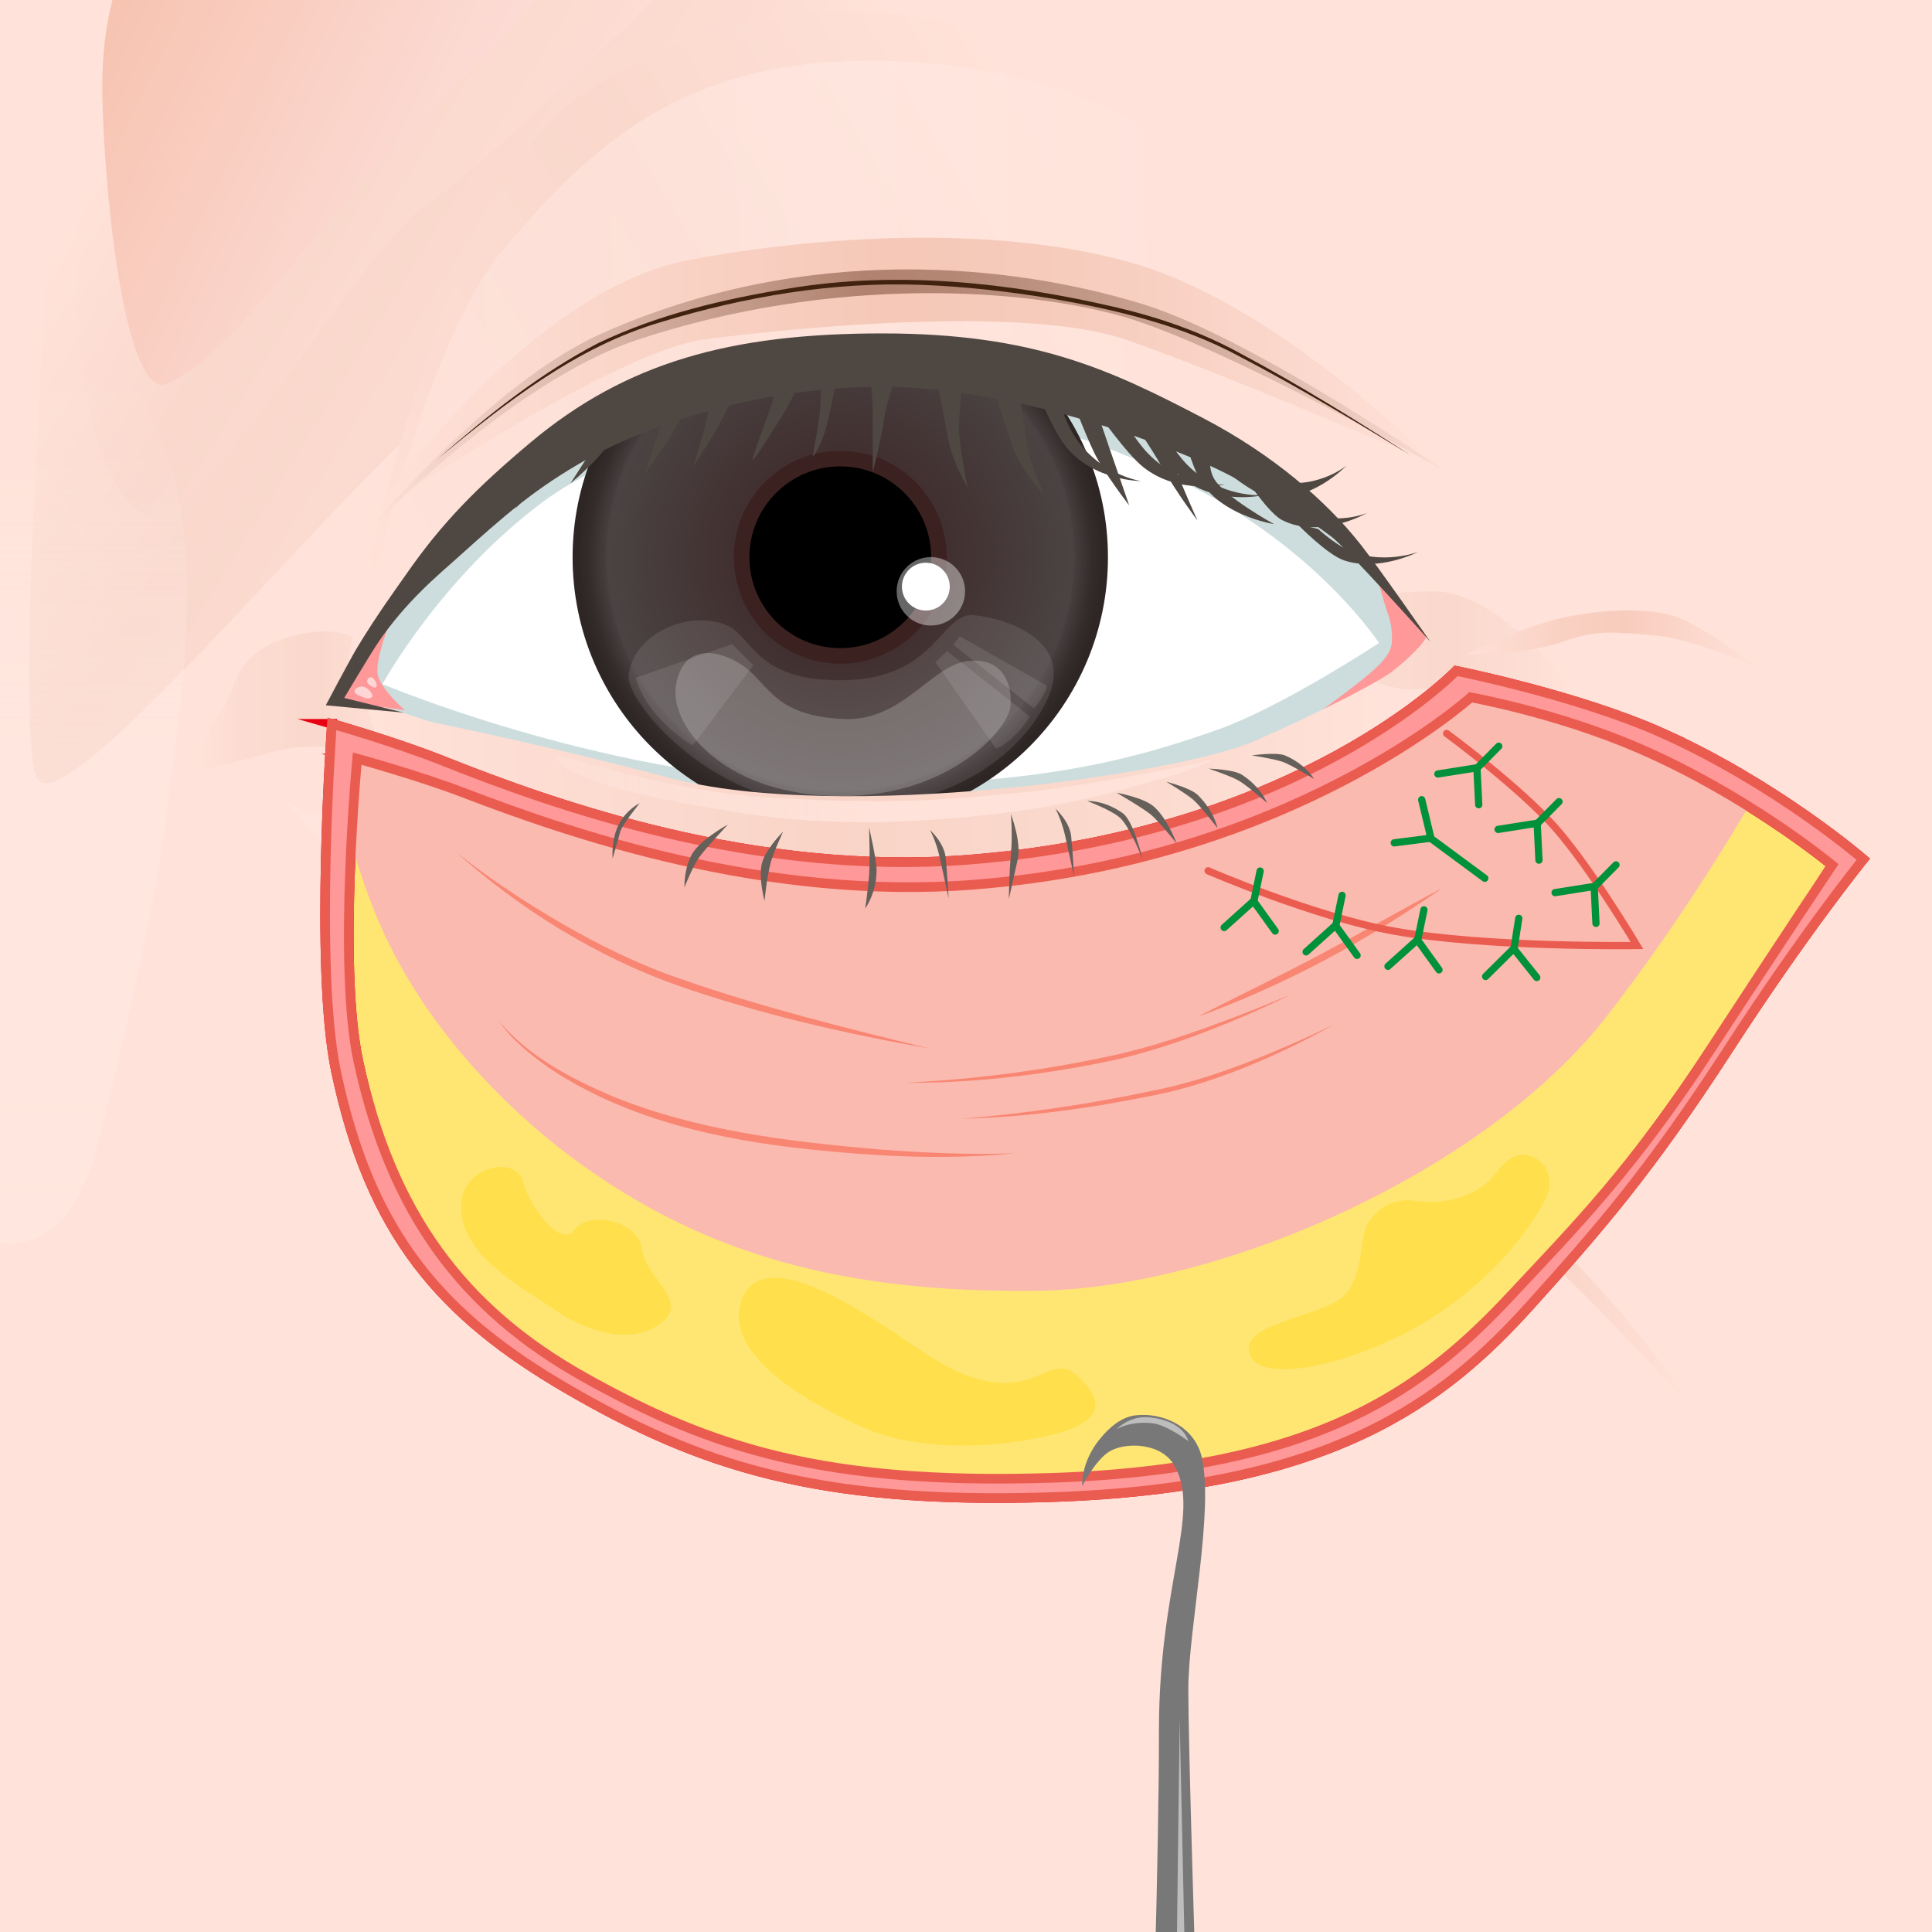 <?xml version="1.0" encoding="UTF-8"?>
<svg xmlns="http://www.w3.org/2000/svg" xmlns:xlink="http://www.w3.org/1999/xlink" viewBox="0 0 800 800">
  <defs>
    <style>
      .cls-1 {
        fill: url(#_名称未設定グラデーション_66-5);
      }

      .cls-1, .cls-2, .cls-3, .cls-4, .cls-5, .cls-6, .cls-7, .cls-8, .cls-9, .cls-10, .cls-11, .cls-12, .cls-13, .cls-14, .cls-15, .cls-16, .cls-17, .cls-18, .cls-19, .cls-20, .cls-21, .cls-22, .cls-23, .cls-24, .cls-25, .cls-26, .cls-27, .cls-28, .cls-29, .cls-30, .cls-31, .cls-32, .cls-33, .cls-34, .cls-35, .cls-36, .cls-37, .cls-38, .cls-39, .cls-40, .cls-41 {
        stroke-width: 0px;
      }

      .cls-2 {
        fill: url(#_名称未設定グラデーション_66-4);
      }

      .cls-3 {
        fill: url(#_名称未設定グラデーション_66-3);
      }

      .cls-4 {
        fill: url(#_名称未設定グラデーション_66-2);
      }

      .cls-42, .cls-43 {
        fill: none;
        stroke-width: 3px;
      }

      .cls-42, .cls-43, .cls-44, .cls-45 {
        stroke-linecap: round;
        stroke-miterlimit: 10;
      }

      .cls-42, .cls-45 {
        stroke: #eb5c50;
      }

      .cls-43 {
        stroke: #00913a;
      }

      .cls-5 {
        fill: url(#_名称未設定グラデーション_66);
      }

      .cls-6 {
        fill: url(#_名称未設定グラデーション_55);
      }

      .cls-7 {
        fill: url(#_名称未設定グラデーション_99);
      }

      .cls-8 {
        fill: url(#_名称未設定グラデーション_568);
        opacity: .6;
      }

      .cls-9, .cls-10 {
        opacity: .2;
      }

      .cls-9, .cls-17, .cls-18, .cls-34 {
        fill: #fff;
      }

      .cls-10 {
        fill: #fff0ec;
      }

      .cls-11 {
        fill: url(#_名称未設定グラデーション_704);
      }

      .cls-12 {
        fill: url(#_名称未設定グラデーション_131);
      }

      .cls-13 {
        fill: url(#_名称未設定グラデーション_137);
      }

      .cls-14 {
        fill: url(#_名称未設定グラデーション_115);
      }

      .cls-15 {
        fill: url(#_名称未設定グラデーション_192);
      }

      .cls-16 {
        fill: url(#_名称未設定グラデーション_245);
      }

      .cls-44 {
        fill: #ffe673;
        stroke: #e60012;
      }

      .cls-44, .cls-45 {
        stroke-width: 4px;
      }

      .cls-45, .cls-35 {
        fill: #f99;
      }

      .cls-17 {
        opacity: .4;
      }

      .cls-18 {
        opacity: .1;
      }

      .cls-19 {
        fill: url(#_名称未設定グラデーション_115-5);
      }

      .cls-20 {
        fill: url(#_名称未設定グラデーション_115-6);
      }

      .cls-21 {
        fill: url(#_名称未設定グラデーション_115-2);
      }

      .cls-22 {
        fill: url(#_名称未設定グラデーション_115-4);
      }

      .cls-23 {
        fill: url(#_名称未設定グラデーション_115-3);
      }

      .cls-24 {
        fill: url(#_名称未設定グラデーション_192-2);
      }

      .cls-26 {
        fill: #f88673;
      }

      .cls-27 {
        fill: #787878;
      }

      .cls-28 {
        fill: #4f4842;
      }

      .cls-29 {
        fill: #3c2121;
      }

      .cls-30 {
        fill: #40220f;
      }

      .cls-31 {
        fill: #bdbdbd;
      }

      .cls-32 {
        fill: #cddddd;
      }

      .cls-33 {
        fill: #ffe2d9;
      }

      .cls-36 {
        fill: #ffd6d6;
      }

      .cls-37 {
        fill: #fbbaaf;
      }

      .cls-38 {
        fill: #ffdf4c;
      }

      .cls-39 {
        fill: #66605b;
      }

      .cls-40 {
        fill: url(#_名称未設定グラデーション_100);
      }

      .cls-40, .cls-41 {
        opacity: .5;
      }

      .cls-41 {
        fill: url(#_名称未設定グラデーション_158);
      }
    </style>
    <linearGradient id="_名称未設定グラデーション_55" data-name="名称未設定グラデーション 55" x1="825.23" y1="455.25" x2="1297.42" y2="455.25" gradientTransform="translate(-711.94)" gradientUnits="userSpaceOnUse">
      <stop offset="0" stop-color="#ffe8e3" stop-opacity="0"/>
      <stop offset="1" stop-color="#ffded6"/>
    </linearGradient>
    <linearGradient id="_名称未設定グラデーション_192" data-name="名称未設定グラデーション 192" x1="847.55" y1="364.59" x2="1292.96" y2="364.59" gradientTransform="translate(-711.94)" gradientUnits="userSpaceOnUse">
      <stop offset=".5" stop-color="#ffe2d9"/>
      <stop offset=".63" stop-color="#ffe4dc" stop-opacity=".77"/>
      <stop offset=".81" stop-color="#ffe7df" stop-opacity=".49"/>
      <stop offset=".94" stop-color="#ffe9e2" stop-opacity=".32"/>
      <stop offset="1" stop-color="#ffeae3" stop-opacity=".26"/>
    </linearGradient>
    <linearGradient id="_名称未設定グラデーション_66" data-name="名称未設定グラデーション 66" x1="299.81" y1="147.35" x2="96.29" y2="22" gradientTransform="translate(-23.68)" gradientUnits="userSpaceOnUse">
      <stop offset="0" stop-color="#ffe2d9"/>
      <stop offset=".2" stop-color="#fcdcd2"/>
      <stop offset=".54" stop-color="#fad8cc"/>
      <stop offset="1" stop-color="#ffe2d9"/>
    </linearGradient>
    <linearGradient id="_名称未設定グラデーション_66-2" data-name="名称未設定グラデーション 66" x1="357.25" y1="71.84" x2="200.95" y2="-24.43" gradientTransform="translate(-101.57)" xlink:href="#_名称未設定グラデーション_66"/>
    <linearGradient id="_名称未設定グラデーション_131" data-name="名称未設定グラデーション 131" x1="160.77" y1="-16.02" x2="370.32" y2="83.94" gradientTransform="translate(-101.57)" gradientUnits="userSpaceOnUse">
      <stop offset="0" stop-color="#f7c4b2"/>
      <stop offset="1" stop-color="#ffe8e8"/>
    </linearGradient>
    <linearGradient id="_名称未設定グラデーション_158" data-name="名称未設定グラデーション 158" x1="6.3" y1="500.99" x2="6.3" y2="146.43" gradientUnits="userSpaceOnUse">
      <stop offset="0" stop-color="#ffeae3"/>
      <stop offset=".37" stop-color="#fff2ee" stop-opacity=".58"/>
      <stop offset=".68" stop-color="#fff9f7" stop-opacity=".27"/>
      <stop offset=".89" stop-color="#fffdfc" stop-opacity=".07"/>
      <stop offset="1" stop-color="#fff" stop-opacity="0"/>
    </linearGradient>
    <linearGradient id="_名称未設定グラデーション_100" data-name="名称未設定グラデーション 100" x1="129.39" y1="444.74" x2="609.58" y2="444.74" gradientUnits="userSpaceOnUse">
      <stop offset="0" stop-color="#ffe2d9"/>
      <stop offset=".26" stop-color="#fbd9cd"/>
      <stop offset=".54" stop-color="#f9d4c7"/>
      <stop offset="1" stop-color="#ffe2d9"/>
    </linearGradient>
    <linearGradient id="_名称未設定グラデーション_115" data-name="名称未設定グラデーション 115" x1="162.65" y1="440.14" x2="573.67" y2="440.14" gradientUnits="userSpaceOnUse">
      <stop offset="0" stop-color="#ffe2d9"/>
      <stop offset=".04" stop-color="#fedfd5"/>
      <stop offset=".33" stop-color="#f9d1c3"/>
      <stop offset=".54" stop-color="#f8ccbd"/>
      <stop offset="1" stop-color="#ffe2d9"/>
    </linearGradient>
    <linearGradient id="_名称未設定グラデーション_115-2" data-name="名称未設定グラデーション 115" x1="435.33" y1="382.19" x2="600.27" y2="382.19" xlink:href="#_名称未設定グラデーション_115"/>
    <linearGradient id="_名称未設定グラデーション_115-3" data-name="名称未設定グラデーション 115" x1="434" y1="405.05" x2="622.88" y2="405.05" xlink:href="#_名称未設定グラデーション_115"/>
    <linearGradient id="_名称未設定グラデーション_115-4" data-name="名称未設定グラデーション 115" x1="504.5" y1="529.45" x2="698.7" y2="529.45" xlink:href="#_名称未設定グラデーション_115"/>
    <linearGradient id="_名称未設定グラデーション_66-3" data-name="名称未設定グラデーション 66" x1="564.99" y1="265.36" x2="674.49" y2="265.36" xlink:href="#_名称未設定グラデーション_66"/>
    <linearGradient id="_名称未設定グラデーション_66-4" data-name="名称未設定グラデーション 66" x1="794.75" y1="289.7" x2="882.04" y2="289.7" gradientTransform="translate(-711.94)" xlink:href="#_名称未設定グラデーション_66"/>
    <radialGradient id="_名称未設定グラデーション_99" data-name="名称未設定グラデーション 99" cx="-125.89" cy="230.75" fx="-125.89" fy="230.75" r="110.84" gradientTransform="translate(473.83)" gradientUnits="userSpaceOnUse">
      <stop offset="0" stop-color="#311e1e"/>
      <stop offset=".38" stop-color="#412f2f"/>
      <stop offset=".87" stop-color="#4b4343"/>
      <stop offset=".88" stop-color="#453d3d"/>
      <stop offset=".94" stop-color="#342b2b"/>
      <stop offset=".98" stop-color="#2e2525"/>
    </radialGradient>
    <linearGradient id="_名称未設定グラデーション_245" data-name="名称未設定グラデーション 245" x1="156.38" y1="345.9" x2="574.41" y2="345.9" gradientTransform="translate(726.86) rotate(-180) scale(1 -1)" gradientUnits="userSpaceOnUse">
      <stop offset="0" stop-color="#ffe2d9"/>
      <stop offset=".26" stop-color="#fbd9cd"/>
      <stop offset=".54" stop-color="#f9d4c7"/>
      <stop offset="1" stop-color="#ffe2d9"/>
    </linearGradient>
    <linearGradient id="_名称未設定グラデーション_66-5" data-name="名称未設定グラデーション 66" x1="546.9" y1="285.89" x2="261.48" y2="110.1" gradientTransform="translate(726.86) rotate(-180) scale(1 -1)" xlink:href="#_名称未設定グラデーション_66"/>
    <linearGradient id="_名称未設定グラデーション_568" data-name="名称未設定グラデーション 568" x1="174.79" y1="139.97" x2="625.24" y2="148.02" gradientTransform="translate(726.86) rotate(-180) scale(1 -1)" gradientUnits="userSpaceOnUse">
      <stop offset="0" stop-color="#ffe2d9"/>
      <stop offset=".49" stop-color="#ffeae4"/>
      <stop offset=".51" stop-color="#ffe9e3"/>
      <stop offset="1" stop-color="#ffe2d9"/>
    </linearGradient>
    <linearGradient id="_名称未設定グラデーション_192-2" data-name="名称未設定グラデーション 192" x1="225.09" y1="326.68" x2="497.58" y2="326.68" gradientTransform="translate(726.86) rotate(-180) scale(1 -1)" xlink:href="#_名称未設定グラデーション_192"/>
    <linearGradient id="_名称未設定グラデーション_137" data-name="名称未設定グラデーション 137" x1="131.91" y1="156.18" x2="573.53" y2="156.18" gradientTransform="translate(726.86) rotate(-180) scale(1 -1)" gradientUnits="userSpaceOnUse">
      <stop offset="0" stop-color="#ffe2d9"/>
      <stop offset=".1" stop-color="#fcdacf"/>
      <stop offset=".34" stop-color="#f6ccbd"/>
      <stop offset=".51" stop-color="#f5c8b7"/>
      <stop offset="1" stop-color="#ffe2d9"/>
    </linearGradient>
    <linearGradient id="_名称未設定グラデーション_704" data-name="名称未設定グラデーション 704" x1="126.33" y1="166.23" x2="575.49" y2="166.23" gradientTransform="translate(726.86) rotate(-180) scale(1 -1)" gradientUnits="userSpaceOnUse">
      <stop offset="0" stop-color="#ffe2d9"/>
      <stop offset=".03" stop-color="#f7d8ce"/>
      <stop offset=".19" stop-color="#d8b3a5"/>
      <stop offset=".33" stop-color="#c29887"/>
      <stop offset=".46" stop-color="#b48775"/>
      <stop offset=".54" stop-color="#b0826f"/>
      <stop offset="1" stop-color="#ffe2d9"/>
    </linearGradient>
    <linearGradient id="_名称未設定グラデーション_115-5" data-name="名称未設定グラデーション 115" x1="606.92" y1="264.6" x2="727.96" y2="264.6" xlink:href="#_名称未設定グラデーション_115"/>
    <linearGradient id="_名称未設定グラデーション_115-6" data-name="名称未設定グラデーション 115" x1="597.61" y1="351.98" x2="730.63" y2="351.98" xlink:href="#_名称未設定グラデーション_115"/>
  </defs>
  <g id="_肌" data-name="肌">
    <rect class="cls-33" width="800" height="800"/>
  </g>
  <g id="_影ハイライト" data-name="影ハイライト">
    <path class="cls-6" d="m114.22,341.45c-10.04,3.61,63.68,98.68,106.71,131.16,43.03,32.48,95.74,95.12,170,96.84,87.43,2.03,138.97-98.35,161.9-139.21,13.74-24.48,39.53-85.81,30.92-87.01-8.61-1.2-153.99,58.37-176.94,59.57-22.95,1.2-78.89,7.22-129.09-2.41-43.19-8.28-91.79-32.48-100.4-37.29-8.61-4.81-53.07-25.26-63.11-21.65Z"/>
    <path class="cls-10" d="m118.83,332.23s79.73,34.67,163.53,46.64c82.94,11.85,143.86,8.04,190.45,1.59,46.59-6.45,116.82-37.51,116.82-37.51,0,0-9.89,72.5-122.38,107.74-58.42,18.31-142.25,16.52-227.67-10.87-47.01-15.08-120.75-107.6-120.75-107.6Z"/>
    <path class="cls-15" d="m135.61,302.87s87.1,58.33,199.78,62.07c131.66,4.37,214.55-40.51,236.22-53.59,21.67-13.09,4.96,25.44-40,59.82-36.67,28.04-83.04,53.18-173.05,55.05-85.25,1.77-121.13-18.05-152.01-40.69-35.08-25.72-70.93-82.65-70.93-82.65Z"/>
    <path class="cls-5" d="m15.79,322.95c13.28,17.36,133.69-130.97,162.79-149.67,29.1-18.69,132.39-123.38,186.22-147.68,53.83-24.3,66.92-125.25,10.18-153.29-56.74-28.04-99.59-10.3-166.51,10.27-61.3,18.84-121.94,52.39-143.76,87.91C42.89,6.01,25.46,22.02,22.69,63.03s-17.43,246.14-6.9,259.92Z"/>
    <path class="cls-4" d="m63.67,214.77c17.05,6.33,89-115.36,113.84-130.92,24.84-15.55,103.88-95.41,141.55-129.55,36.22-32.83,93.21-53.74,44.78-77.07-48.43-23.33-114.44-12.56-171.56,4.55-52.32,15.67-102.53,59.26-121.16,88.81C52.5.14,35,45.34,32.63,79.46c-2.48,35.77-2.48,122.87,31.04,135.31Z"/>
    <path class="cls-12" d="m62.14-38.12C46.19-7.97,41.42,12.71,42.49,44.76c1.52,45.41,10.47,121.07,26.69,114.14,16.22-6.93,33.52-26.52,60.06-59.34C165.95,54.2,221.51,7.29,228.46-11.76c6.95-19.05,17.69-68.34-14.37-101-32.06-32.67-134.32,58.83-151.96,74.64Z"/>
    <path class="cls-41" d="m2.3,89.24c-22.77,0-53.12,80.7-59.44,115.1-8.97,48.78-6.62,101.27-7.59,120.39-1.56,30.59,19.27,132.26,20.83,142.84,1.56,10.59,7.78,42.36,42.04,47.06,32.49,4.46,40.25-32.64,44.64-49.68,8.85-34.4,24.03-103.19,26.98-133.87,1.23-12.8,16.36-92.67.4-139.66C60.58,163.23,25.66,89.24,2.3,89.24Z"/>
    <path class="cls-40" d="m129.39,348.27s54.32,63.62,110.4,86.46c56.08,22.84,113.06,33.25,162.28,34.58s121.5-27.11,143.66-38.57,63.85-49.22,63.85-49.22c0,0-27.11,63.66-66.51,94.44-42.57,33.25-79.7,63.85-144.99,65.18s-109.99-20.52-172.92-66.51c-34.58-25.27-95.77-126.37-95.77-126.37Z"/>
    <path class="cls-14" d="m162.65,386.85s54.54,61.19,106.41,81.14,98.43,26.6,142.33,25.27,69.17-11.97,97.1-23.94,65.18-43.9,65.18-43.9c0,0-54.54,27.93-83.8,37.24s-69.17,22.61-114.39,17.29-74.49-7.98-121.04-33.25-91.78-59.86-91.78-59.86Z"/>
    <path class="cls-21" d="m435.33,413.45s62.52-13.3,91.78-31.92c29.26-18.62,73.16-30.59,73.16-30.59,0,0-45.23,26.6-67.84,41.24-22.61,14.63-37.24,13.3-53.21,17.29-15.96,3.99-43.9,3.99-43.9,3.99Z"/>
    <path class="cls-23" d="m434,425.42s67.84,5.32,97.1-13.3c29.26-18.62,91.78-34.58,91.78-34.58,0,0-55.87,19.95-78.48,34.58s-35.57,17.78-51.88,19.95c-19.95,2.66-58.53-6.65-58.53-6.65Z"/>
    <path class="cls-22" d="m504.5,489.27s33.25-5.32,59.86-3.99,53.21,15.96,74.49,34.58,59.86,61.19,59.86,61.19c0,0-11.97-22.61-47.89-59.86-24.38-25.28-69.17-47.89-97.1-42.57s-49.22,10.64-49.22,10.64Z"/>
  </g>
  <g id="_眼眉" data-name="眼眉">
    <path class="cls-3" d="m543.56,254.23s18.78-9.35,50-9.35c28.6,0,57.25,40.95,57.25,40.95,0,0-28.87-2.63-42.25-2.63-11.32,0-20.19,4.29-33.57.96-13.38-3.33-41.84-19.93-31.43-29.93Z"/>
    <path class="cls-2" d="m153.57,269.15s-8.29-12.52-33.08-5.57c-24.8,6.95-22.76,22.93-28.96,31.05-6.2,8.11-11.37,22.02-7.23,23.17,4.13,1.16,27.9-6.95,36.16-8.11,8.27-1.16,23.76,0,29.96-1.16,6.2-1.16,20.66,1.16,19.63-8.11-1.03-9.27-6.15-25.48-16.48-31.27Z"/>
    <path class="cls-32" d="m590.52,264.03s-25.86-43.01-80.72-74.82c-46.13-26.74-95.21-44.4-154.15-42.62-63.94,1.93-112.32,26-139.21,47.59-47.09,37.79-72.04,93.15-72.04,93.15,0,0,117.63,44.43,218.52,48.57,100.88,4.15,121.83-10.5,152.73-22.11,29.42-11.05,74.88-49.77,74.88-49.77Z"/>
    <path class="cls-34" d="m571.02,266.25s-23.4-35.93-73.05-62.5c-41.75-22.34-86.16-37.09-139.51-35.61-57.86,1.61-108.99,21.41-133.33,39.44-42.61,31.57-66.76,75.68-66.76,75.68,0,0,88.64,37.45,179.94,40.91,91.3,3.46,137.35-12.12,165.32-21.82,26.63-9.24,67.4-36.11,67.4-36.11Z"/>
    <g>
      <circle class="cls-7" cx="347.94" cy="230.75" r="110.84"/>
      <circle class="cls-29" cx="347.94" cy="230.75" r="44.07"/>
      <circle class="cls-25" cx="347.94" cy="230.75" r="37.63"/>
      <circle class="cls-17" cx="385.45" cy="244.85" r="14.17"/>
      <path class="cls-18" d="m260.3,279.85c1.79-17.94,26.02-27.81,41.27-20.64,10.08,4.75,11.63,23.31,48.45,22.43,37.68-.9,39.54-27.8,52.93-26.92,9.22.61,35.82,7.27,33.2,26.92-1.79,13.46-25.12,52.04-86.13,52.93-55.23.81-90.75-44.42-89.72-54.73Z"/>
      <circle class="cls-34" cx="383.37" cy="242.91" r="9.9"/>
      <path class="cls-9" d="m279.7,285.76c.53-8.45,5.77-20.48,22.95-12.97,15.96,6.98,13.98,23.57,46.89,24.94,23.94,1,35.91-21.95,50.88-23.94s18.95,9.85,17.96,18.95-24.94,36.91-69.83,36.91c-47.93,0-69.83-27.93-68.84-43.9Z"/>
      <path class="cls-18" d="m397.42,263.46l-2.6,3.57,33.25,26.27s1.29-.83,3.4-4.45c2.11-3.63,2.02-4.92,2.02-4.92l-36.07-20.47Z"/>
      <path class="cls-18" d="m392.22,269.63l-4.87,4.55,25.02,35.75s2.59-.29,7.64-5.23c5.06-4.95,6.33-8.09,6.33-8.09l-34.12-26.97Z"/>
      <path class="cls-18" d="m263.2,280.68s2.06,8.19,9.75,16.57c7.15,7.8,13.97,11.37,13.97,11.37l25.02-33.15-8.77-8.77-39.97,13.97Z"/>
    </g>
    <path class="cls-35" d="m162.11,255.75s-11.13,13.8-13.15,17.2c-2.92,4.91-8.34,8.9-8.8,13.45-.45,4.56,6.93,5.98,13.23,5.98,3.76,0,14.22,1.75,14.22,1.75-2.96-2.84-11.06-10.38-11.34-15.86-.37-7.08,5.84-22.53,5.84-22.53Z"/>
    <path class="cls-35" d="m570.37,239.45s20.8,22.32,19.98,24.62c-.82,2.3-6.67,8.44-14.45,14.41-4.12,3.17-30.6,17.16-30.6,17.16,0,0,18.18-13.35,22.68-17.48,2.99-2.74,7.92-7.03,8.33-12.08.41-5.05-.82-10.1-1.64-11.94s-4.31-14.69-4.31-14.69Z"/>
    <path class="cls-16" d="m152.45,293.74s61.94,11.6,124.16,28.22c71.68,19.14,211.93-1.62,242.65-15.01,30.72-13.4,50.87-24.73,50.87-24.73,0,0,6.7,36.84-37.62,70.57-47.79,36.37-88.74,63.16-184.32,55.51-101.14-8.1-144.76-50.06-173.12-74.2-17.36-14.77-22.61-40.35-22.61-40.35Z"/>
    <path class="cls-1" d="m578.1,249.84s-53.36-161.03-95.04-195.38c-77.21-63.61-173.1-64.15-246.39-12.13-60.11,42.67-94.86,243.86-94.86,243.86,0,0,37.84-79.53,114.02-115,50.07-23.32,164.07-16.12,232.15,6.65,66.21,22.14,90.13,72,90.13,72Z"/>
    <path class="cls-8" d="m576.81,237.3s-36.55-109.48-71.52-156.56c-23.9-32.16-77.48-56-146.87-55.59-76.62.46-113.55,35.28-149.77,77.82-35.57,41.79-59.61,162.48-59.61,162.48,0,0,43.69-57.38,89.75-80.47,38.84-19.47,89.66-31.59,125.01-30.17,30.64,1.23,90.73,11.31,138.37,31.58,43.31,18.42,74.64,50.9,74.64,50.9Z"/>
    <path class="cls-36" d="m154.07,288.48c.7-1.04-2.09-4.31-4.32-4.19-2.55.13-4.17,2.18-1.62,3.41,2.56,1.23,4.95,2.25,5.93.78Z"/>
    <path class="cls-36" d="m155.91,284.08c.38-.9-1.13-3.72-2.33-3.62-1.38.11-2.25,1.88-.87,2.94,1.38,1.06,2.67,1.94,3.2.68Z"/>
    <path class="cls-24" d="m229.98,314.34c-6.8-6.96,37.06,13.03,90.89,16.07,48.72,2.76,71.24.92,106.86-2.76,17.57-1.81,61.01-9.64,71.24-12.4,10.24-2.76-10.46,5.35-16.79,6.89-9.42,2.3-33.98,11.02-72.06,15.15-46.89,5.09-78.34,3.86-113.41-2.3-33.98-5.97-57.32-11.02-66.74-20.66Z"/>
    <g>
      <path class="cls-28" d="m501.32,185.33s-1.47,7.62,1.28,12.68c4.12,7.59,24.96,19.02,24.96,19.02,0,0-24.52-3.84-32-20.92-3.47-7.92-5.76-17.12-5.76-17.12l11.52,6.34Z"/>
      <path class="cls-28" d="m387.32,153.54s4.14,21.8,5.21,27.7c1.89,10.39,8.25,20.78,8.25,20.78,0,0-2.27-9.73-3.53-21.36-.76-7.04,1.59-24.58,1.59-24.58l-11.52-2.54Z"/>
      <path class="cls-28" d="m234.37,176.36s-4.19,13.68-8.36,19.35c-4.32,5.87-12.58,14.9-12.58,14.9,0,0,4.19-6.81,8.71-16.27,2.29-4.79,2.18-11.52,2.18-11.52l10.05-6.46Z"/>
      <path class="cls-28" d="m332.92,152.9s-2.9,9.41-8.83,18.88c-9.19,14.67-11.86,18.78-12.65,18.61,0,0,2.82-8.87,6.76-19.2,3.58-9.38,2.95-14.59,2.95-14.59l11.78-3.71Z"/>
      <path class="cls-28" d="m453.79,169.07s2.01,6.02,5.91,17.38c3.02,8.83,7.87,22.82,7.87,22.82,0,0-10.5-13.58-14.44-21.73-3.94-8.15-10.13-24.5-10.13-24.5l10.79,6.03Z"/>
      <path class="cls-28" d="m347,153.54s-1.93,10.88-4.03,20c-2.62,11.41-6.48,15.76-6.48,15.76,0,0,2.36-13.23,2.95-18.09.66-5.43.52-18.93.52-18.93l7.04,1.27Z"/>
      <path class="cls-28" d="m309.24,155.44s-6.74,11.12-9.69,16.95c-4.65,9.22-12.37,20.43-12.37,20.43,0,0,5.3-16.73,5.89-21.6.66-5.43,2.95-13.42,2.95-13.42l13.22-2.36Z"/>
      <path class="cls-28" d="m289.4,157.97s-7.93,16.3-11.87,22.82c-3.94,6.52-10.5,15.21-10.5,15.21,0,0,3.88-11.81,5.85-17.79,1.97-5.98,5.3-18.61,5.3-18.61l11.21-1.63Z"/>
      <path class="cls-28" d="m261.89,163.68s-6.71,16.24-11.72,22.66c-5.01,6.43-13.92,13.77-13.92,13.77,0,0,5.57-8.72,10.02-15.61,4.45-6.88,6.68-17.44,6.68-17.44l8.94-3.38Z"/>
      <path class="cls-28" d="m476.79,176.39s7.22,10.32,9.84,17.38c2.62,7.06,9.19,21.73,9.19,21.73,0,0-8.53-11.41-14.44-21.73-5.91-10.32-11.15-17.38-11.15-17.38h6.56Z"/>
      <path class="cls-28" d="m371.96,152.9s-5.05,14.1-5.98,21.02c-.95,7.03-4.59,21.73-4.59,21.73,0,0,0-16.84,0-24.45,0-7.61-1.58-19.57-1.58-19.57l12.16,1.27Z"/>
      <path class="cls-28" d="m421.88,163.68s2.22,11.92,3.53,20.61c1.31,8.69,7.24,20.94,7.24,20.94,0,0-9.64-10.08-13.14-19.77-2.95-8.17-9.16-28.12-9.16-28.12l11.52,6.34Z"/>
      <path class="cls-28" d="m437.24,162.41s3.06,10.46,7.04,17.12c10.24,17.12,28.16,19.66,28.16,19.66,0,0-19.84,0-31.36-14.58-5.58-7.06-13.44-26.63-13.44-26.63l9.6,4.44Z"/>
      <path class="cls-28" d="m464.6,172.68s5.37,9.5,10.77,15.09c13.89,14.37,31.92,12.82,31.92,12.82,0,0-19.32,4.45-33.88-7.16-7.05-5.63-19.18-22.92-19.18-22.92l10.37,2.17Z"/>
      <path class="cls-28" d="m480.6,177.12s5.37,9.5,10.77,15.09c13.89,14.37,31.92,12.82,31.92,12.82,0,0-19.32,4.45-33.88-7.16-7.05-5.63-19.18-22.92-19.18-22.92l10.37,2.17Z"/>
      <path class="cls-28" d="m521.04,194.71s6.23,9.77,12.46,13.96c16.03,10.77,32.56,3.76,32.56,3.76,0,0-19.22,10.98-35.12,2.95-7.7-3.89-22.55-28.82-22.55-28.82l12.65,8.16Z"/>
      <path class="cls-28" d="m509.33,188.58s8.79,7.59,15.98,9.84c18.48,5.77,32.28-5.64,32.28-5.64,0,0-15.25,15.97-32.8,12.79-8.5-1.54-29.94-21.22-29.94-21.22l14.48,4.23Z"/>
      <path class="cls-28" d="m545.8,219.02s6.1,5.62,11.65,8.35c14.26,7.01,29.76,1.18,29.76,1.18,0,0-16.19,8.3-30.62,3.51-6.99-2.32-19.29-14.95-19.29-14.95l8.51,1.92Z"/>
    </g>
    <path class="cls-13" d="m594.95,192.65s-64.51-66.06-125.57-83.62c-61.06-17.56-140.07-9.87-184.65-1.26-67.55,13.05-131.4,106.16-131.4,106.16,0,0,99.01-68.06,138.15-73.33,39.14-5.27,133.81-14.05,174.51,0,42.24,14.58,128.95,52.05,128.95,52.05Z"/>
    <path class="cls-11" d="m600.53,196.39s-81.78-56.58-127.74-70.59c-53.91-16.43-138.8-25.6-223.69,12.31-46.62,20.82-97.74,82.8-97.74,82.8,0,0,59.53-62.59,112.37-80.14,81.07-26.94,160.47-21.41,201.41-9.64,42.19,12.12,135.38,65.26,135.38,65.26Z"/>
    <path class="cls-28" d="m167.38,295.11l-32.48-3.06s9.95-18.84,12.83-23.62c8.42-14,16.61-25.1,20.45-30.62,14.62-21.06,29-35.71,51.38-54.49,39.68-33.3,82.96-45.26,145.84-45.26s94.56,15.09,132.96,35.16c28.97,15.14,50.95,34.39,64.9,52.06,7.81,9.89,28.99,40.43,28.99,40.43,0,0-34.84-38.95-41.01-43.55-16.8-12.51-25.09-16.57-43.02-25.83-20.86-10.78-81.9-33.9-134.32-35.94-54.09-2.11-103.98,14.75-130.2,29.42-22.07,12.35-34.47,23.34-54.69,41.53-6.65,5.99-21.18,17.81-32.85,35.36-3.37,5.07-13.63,22.31-13.63,22.31l24.86,6.12Z"/>
    <path class="cls-19" d="m606.92,271.12s21.28-10.64,37.24-14.63,37.24-5.32,49.22-1.33c11.97,3.99,34.58,21.28,34.58,21.28,0,0-26.6-11.97-42.57-13.3-15.96-1.33-23.94-2.66-38.57,2.66s-39.9,5.32-39.9,5.32Z"/>
    <path class="cls-20" d="m597.61,326.99s25.27-2.66,41.24,1.33,33.25,9.31,42.57,15.96,49.22,37.24,49.22,37.24c0,0-25.27-29.26-41.24-41.24s-30.59-14.63-50.55-17.29c-18.65-2.49-41.24,3.99-41.24,3.99Z"/>
    <path class="cls-30" d="m181.27,189.98c20.62-17.92,42.14-35.31,66.5-47.93,24.79-11.86,51.82-18.24,78.84-22.59,45.22-7.5,91.64-2.47,136.01,7.91,17.79,4.19,35.25,10.28,51.26,19.13,24.15,12.89,47.42,27.35,70.43,42.14-23.32-14.27-46.77-28.38-71.01-41.02-24.11-13.04-51-19.31-77.83-24-17.95-2.95-36.08-5-54.25-5.68-36.32-1.35-72.8,4.89-107.49,15.42-35.25,10.3-64.54,33.58-92.46,56.61h0Z"/>
  </g>
  <g id="_切開" data-name="切開">
    <path class="cls-44" d="m137.44,299.72s26.52,7.58,45.89,15.3c46.3,18.44,129.12,47.99,218.11,40.94,136.76-10.83,201.49-78.18,201.49-78.18,0,0,50.35,10.08,85.4,25.79,47.33,21.22,83.23,52.22,83.23,52.22,0,0-24.3,29.88-55.83,78.61-32.92,50.88-54.42,75.32-81.81,105.75-35.91,39.9-81.98,76.14-199.52,79.81-95.77,2.99-144.66-12.97-199.52-44.89-52.2-30.37-81.62-64.08-95.77-131.69-8.98-42.9-1.66-143.66-1.66-143.66Z"/>
    <path class="cls-44" d="m147.9,314.13s25.59,7.04,44.28,14.21c44.67,17.13,124.58,44.58,210.44,38.04,131.95-10.06,206.37-77.63,206.37-77.63,0,0,35.52,6.37,69.34,20.97,45.66,19.71,80.3,48.52,80.3,48.52,0,0-19.46,30.89-49.88,76.17-31.76,47.27-52.39,70.49-78.81,98.76-34.65,37.07-83.12,77.39-196.53,80.81-92.4,2.78-142.59-15.23-195.53-44.89-50.37-28.22-75.81-66.66-89.46-129.47-8.66-39.85-.51-125.49-.51-125.49Z"/>
    <path class="cls-37" d="m667.85,296.73c-35.9-13.67-64.92-18.95-64.92-18.95,0,0-64.73,67.35-201.49,78.18-88.99,7.05-171.81-22.5-218.11-40.94-19.37-7.72-45.89-15.3-45.89-15.3,0,0-2.04,26.33,16.63,75.15,17.29,45.23,53.28,83.89,89.12,109.07,49.22,34.58,104.42,51.6,186.22,50.55,77.81-1,186.3-50.27,235.44-113.06,35.91-45.89,62.85-93.78,62.85-93.78,0,0-38.91-22.95-59.86-30.93Z"/>
    <path class="cls-26" d="m206.7,422.93c12.14,14.5,29.5,23.57,46.63,30.89,34.99,14.35,72.96,18.86,110.36,22.11,9.12.71,19.15,1.32,28.27,1.59,9.44.35,18.89.39,28.34,0-18.83,1.94-37.85,1.82-56.77.79-46.86-3.08-96.17-9.41-136.1-36.05-7.72-5.44-15.29-11.52-20.74-19.31h0Z"/>
    <path class="cls-26" d="m398.44,463.24c26.59-2.15,53.04-6.13,79.13-11.66,19.63-3.89,38.39-11.02,56.69-19.01,6.13-2.64,12.17-5.48,18.17-8.4-2.89,1.67-5.83,3.27-8.8,4.8-14.84,7.71-30.21,14.47-46.18,19.51-6.39,1.99-12.91,3.77-19.47,5.02-26.18,5.37-52.8,9.12-79.54,9.73h0Z"/>
    <path class="cls-26" d="m374.6,448.35c27.49-1.3,54.9-4.77,81.84-10.38,20.22-4.02,39.76-10.97,58.97-18.43,6.43-2.47,12.79-5.11,19.14-7.79-6.15,3.11-12.45,5.94-18.76,8.73-12.7,5.42-25.59,10.43-38.84,14.36-6.62,1.96-13.34,3.77-20.12,5.05-27.04,5.46-54.64,8.67-82.24,8.45h0Z"/>
    <path class="cls-26" d="m597.14,367.73c-31.32,22-65.33,40.29-101.34,53.34,16.99-8.74,34.2-16.95,51.06-25.91,16.83-8.98,33.42-18.44,50.28-27.43h0Z"/>
    <path class="cls-26" d="m188.82,352.84c13.95,11.14,28.92,20.94,44.35,29.88,15.39,8.85,31.47,16.75,48.29,22.49,33.65,11.82,68.44,20.41,103.08,28.88-35.24-6.17-70.26-14.28-104.09-26.06-33.75-12.01-64.93-31.44-91.63-55.19h0Z"/>
    <path class="cls-45" d="m688.33,303.57c-35.05-15.71-85.4-25.79-85.4-25.79,0,0-64.73,67.35-201.49,78.18-88.99,7.05-171.81-22.5-218.11-40.94-19.37-7.72-45.89-15.3-45.89-15.3,0,0-7.32,100.76,1.66,143.66,14.15,67.6,43.57,101.31,95.77,131.69,54.87,31.92,103.75,47.89,199.52,44.89,117.55-3.67,163.61-39.9,199.52-79.81,27.39-30.43,48.88-54.87,81.81-105.75,31.53-48.73,55.83-78.61,55.83-78.61,0,0-35.9-31.01-83.23-52.22Zm19.42,131.83c-31.92,48.88-55.38,72.49-81.81,100.76-34.65,37.07-78.13,72.41-191.54,75.82-92.4,2.78-139.57-12.05-192.51-41.71-50.37-28.22-79.83-67.85-93.48-130.66-8.66-39.85-.51-125.49-.51-125.49,0,0,25.59,7.04,44.28,14.21,44.67,17.13,124.58,44.58,210.44,38.04,131.95-10.06,206.37-77.63,206.37-77.63,0,0,35.52,6.37,69.34,20.97,45.66,19.71,80.3,48.52,80.3,48.52,0,0-21.05,31.49-50.88,77.16Z"/>
    <path class="cls-38" d="m307.04,538.49c9.31-26.6,58.15,10.35,77.15,22.61,41.24,26.6,49.22-2.66,61.19,7.98,11.97,10.64,12.79,19.69-10.64,25.27-27.93,6.65-57.2,5.32-75.82-2.66-9.78-4.19-61.15-26.72-51.88-53.21Z"/>
    <path class="cls-38" d="m517.21,559.77c-2.92-11.69,29.26-14.63,38.57-22.61s6.65-23.94,10.64-30.59,10.64-10.64,19.95-9.31,25.27,0,34.58-13.3,26.6-1.33,18.62,13.3-22.61,33.25-47.89,49.22-70.5,29.26-74.49,13.3Z"/>
    <path class="cls-38" d="m191.32,495.92c2.32-13.16,22.61-17.29,25.27-6.65s15.96,27.93,21.28,19.95,26.6-3.99,27.93,7.98,19.95,21.28,7.98,30.59c-11.97,9.31-30.59,3.99-43.9-5.32s-42.57-23.94-38.57-46.56Z"/>
  </g>
  <g id="_下まつげ" data-name="下まつげ">
    <g>
      <path class="cls-39" d="m450.22,331.69s6.93-.46,14.68,5.03c4.5,3.19,8.29,19.29,8.29,19.29,0,0-5.31-13.79-9.51-17.46-3.67-3.2-13.45-6.86-13.45-6.86Z"/>
      <path class="cls-39" d="m437.03,334.86s5.89,5.25,6.52,11.43c.72,7.01,1.22,16.92,1.22,16.92,0,0-2.08-9.8-3.67-16.92-1.59-7.12-4.08-11.43-4.08-11.43Z"/>
      <path class="cls-39" d="m385.06,343.66s5.89,5.25,6.52,11.43c.72,7.01,1.22,16.92,1.22,16.92,0,0-2.08-9.8-3.67-16.92-1.59-7.12-4.08-11.43-4.08-11.43Z"/>
      <path class="cls-39" d="m462.43,328.28s10.6,1.83,15.08,5.49c5.67,4.63,9.78,15.55,9.78,15.55,0,0-7.43-9.22-10.6-11.89-3.17-2.67-14.27-9.14-14.27-9.14Z"/>
      <path class="cls-39" d="m482.93,323.7s10.07,2.54,13.05,5.49c6.93,6.86,8.15,13.72,8.15,13.72,0,0-7.02-9.22-10.19-11.89-3.17-2.67-11.01-7.32-11.01-7.32Z"/>
      <path class="cls-39" d="m500.52,318.28s10.32.29,13.75,2.53c7.99,5.21,10.38,11.67,10.38,11.67,0,0-8.49-7.51-12.06-9.43s-12.07-4.77-12.07-4.77Z"/>
      <path class="cls-39" d="m518.32,312.81s10.23-1.53,13.93.07c8.62,3.74,11.89,9.7,11.89,9.7,0,0-9.43-5.92-13.23-7.19-3.8-1.27-12.59-2.58-12.59-2.58Z"/>
      <path class="cls-39" d="m324.27,344.36s-4.17,8.93-5.24,13.21c-1.68,6.73-2.45,15.55-2.45,15.55,0,0-2.45-9.14-1.22-15.09,1.26-6.13,8.91-13.67,8.91-13.67Z"/>
      <path class="cls-39" d="m359.85,342.6s3.13,13.33,3.13,17.77c0,9.39-4.71,15.84-4.71,15.84,0,0,1.08-7.42,1.57-13.5.52-6.45.01-20.12.01-20.12Z"/>
      <path class="cls-39" d="m301.38,341.45s-9.87,10.52-12.25,14.07c-2.38,3.56-5.71,11.89-5.71,11.89,0,0-.32-7.03,2.85-13.26,3.17-6.23,15.1-12.7,15.1-12.7Z"/>
      <path class="cls-39" d="m264.9,332.56s-5.55,2.67-8.72,8.89c-3.17,6.23-2.51,14.07-2.51,14.07,0,0,2.47-8.76,3.26-11.43.79-2.67,7.97-11.54,7.97-11.54Z"/>
      <path class="cls-39" d="m418.58,337.05s4.44,11.63,2.85,18.75c-1.59,7.12-3.67,16.46-3.67,16.46,0,0,.02-9.39.82-18.29.79-8.89,0-16.92,0-16.92Z"/>
    </g>
  </g>
  <g id="_器具" data-name="器具">
    <g>
      <path class="cls-27" d="m448.13,615.4s-.76-9.37,6.89-19.04c4.23-5.34,9.35-9.62,15.1-10.3,11.44-1.34,24.57,4.68,27.49,17.28,5.16,22.26-5.56,71.37-5.56,96.16,0,44.62,11.2,368.9,11.2,368.9h-34.32s10.97-247.73,10.97-352.2c0-60.01,17.23-89.53,6.73-108.67-4.91-9.99-19.77-10.57-26.79-6.76-6.05,3.29-11.72,14.62-11.72,14.62Z"/>
      <path class="cls-31" d="m462.34,591.82s5.66-3.54,14.86-2.48c6.15.71,14.86,7.43,14.86,7.43,0,0-1.6-8.64-16.63-9.91-7.81-.66-13.1,4.95-13.1,4.95Z"/>
      <polygon class="cls-31" points="488.48 712 496.25 1068.41 483.96 1068.41 488.48 712"/>
    </g>
    <path class="cls-42" d="m500.25,360.58s43.69,19,76.82,24.94c38.91,6.98,100.76,5.99,100.76,5.99,0,0-18.95-31.92-33.92-48.88s-44.89-38.91-44.89-38.91"/>
    <g>
      <polyline class="cls-43" points="506.9 384.06 519.07 373.1 528.02 385.52"/>
      <line class="cls-43" x1="519.07" y1="373.83" x2="521.79" y2="360.68"/>
    </g>
    <g>
      <polyline class="cls-43" points="540.82 394.14 552.99 383.18 561.94 395.6"/>
      <line class="cls-43" x1="552.99" y1="383.91" x2="555.71" y2="370.76"/>
    </g>
    <g>
      <polyline class="cls-43" points="574.73 400.12 586.91 389.17 595.86 401.59"/>
      <line class="cls-43" x1="586.91" y1="389.9" x2="589.62" y2="376.75"/>
    </g>
    <g>
      <polyline class="cls-43" points="615.16 404.33 626.79 392.8 636.34 404.76"/>
      <line class="cls-43" x1="626.82" y1="393.53" x2="628.89" y2="380.26"/>
    </g>
    <g>
      <polyline class="cls-43" points="595.39 320.49 611.56 317.93 612.31 333.22"/>
      <line class="cls-43" x1="611.17" y1="318.54" x2="620.6" y2="308.99"/>
    </g>
    <g>
      <polyline class="cls-43" points="620.33 343.44 636.51 340.88 637.25 356.17"/>
      <line class="cls-43" x1="636.11" y1="341.49" x2="645.55" y2="331.94"/>
    </g>
    <g>
      <polyline class="cls-43" points="588.69 331.14 592.51 347.06 577.33 349.01"/>
      <line class="cls-43" x1="591.87" y1="346.72" x2="614.82" y2="363.68"/>
    </g>
    <g>
      <polyline class="cls-43" points="643.93 369.62 660.11 367.05 660.86 382.35"/>
      <line class="cls-43" x1="659.71" y1="367.67" x2="669.15" y2="358.12"/>
    </g>
  </g>
</svg>